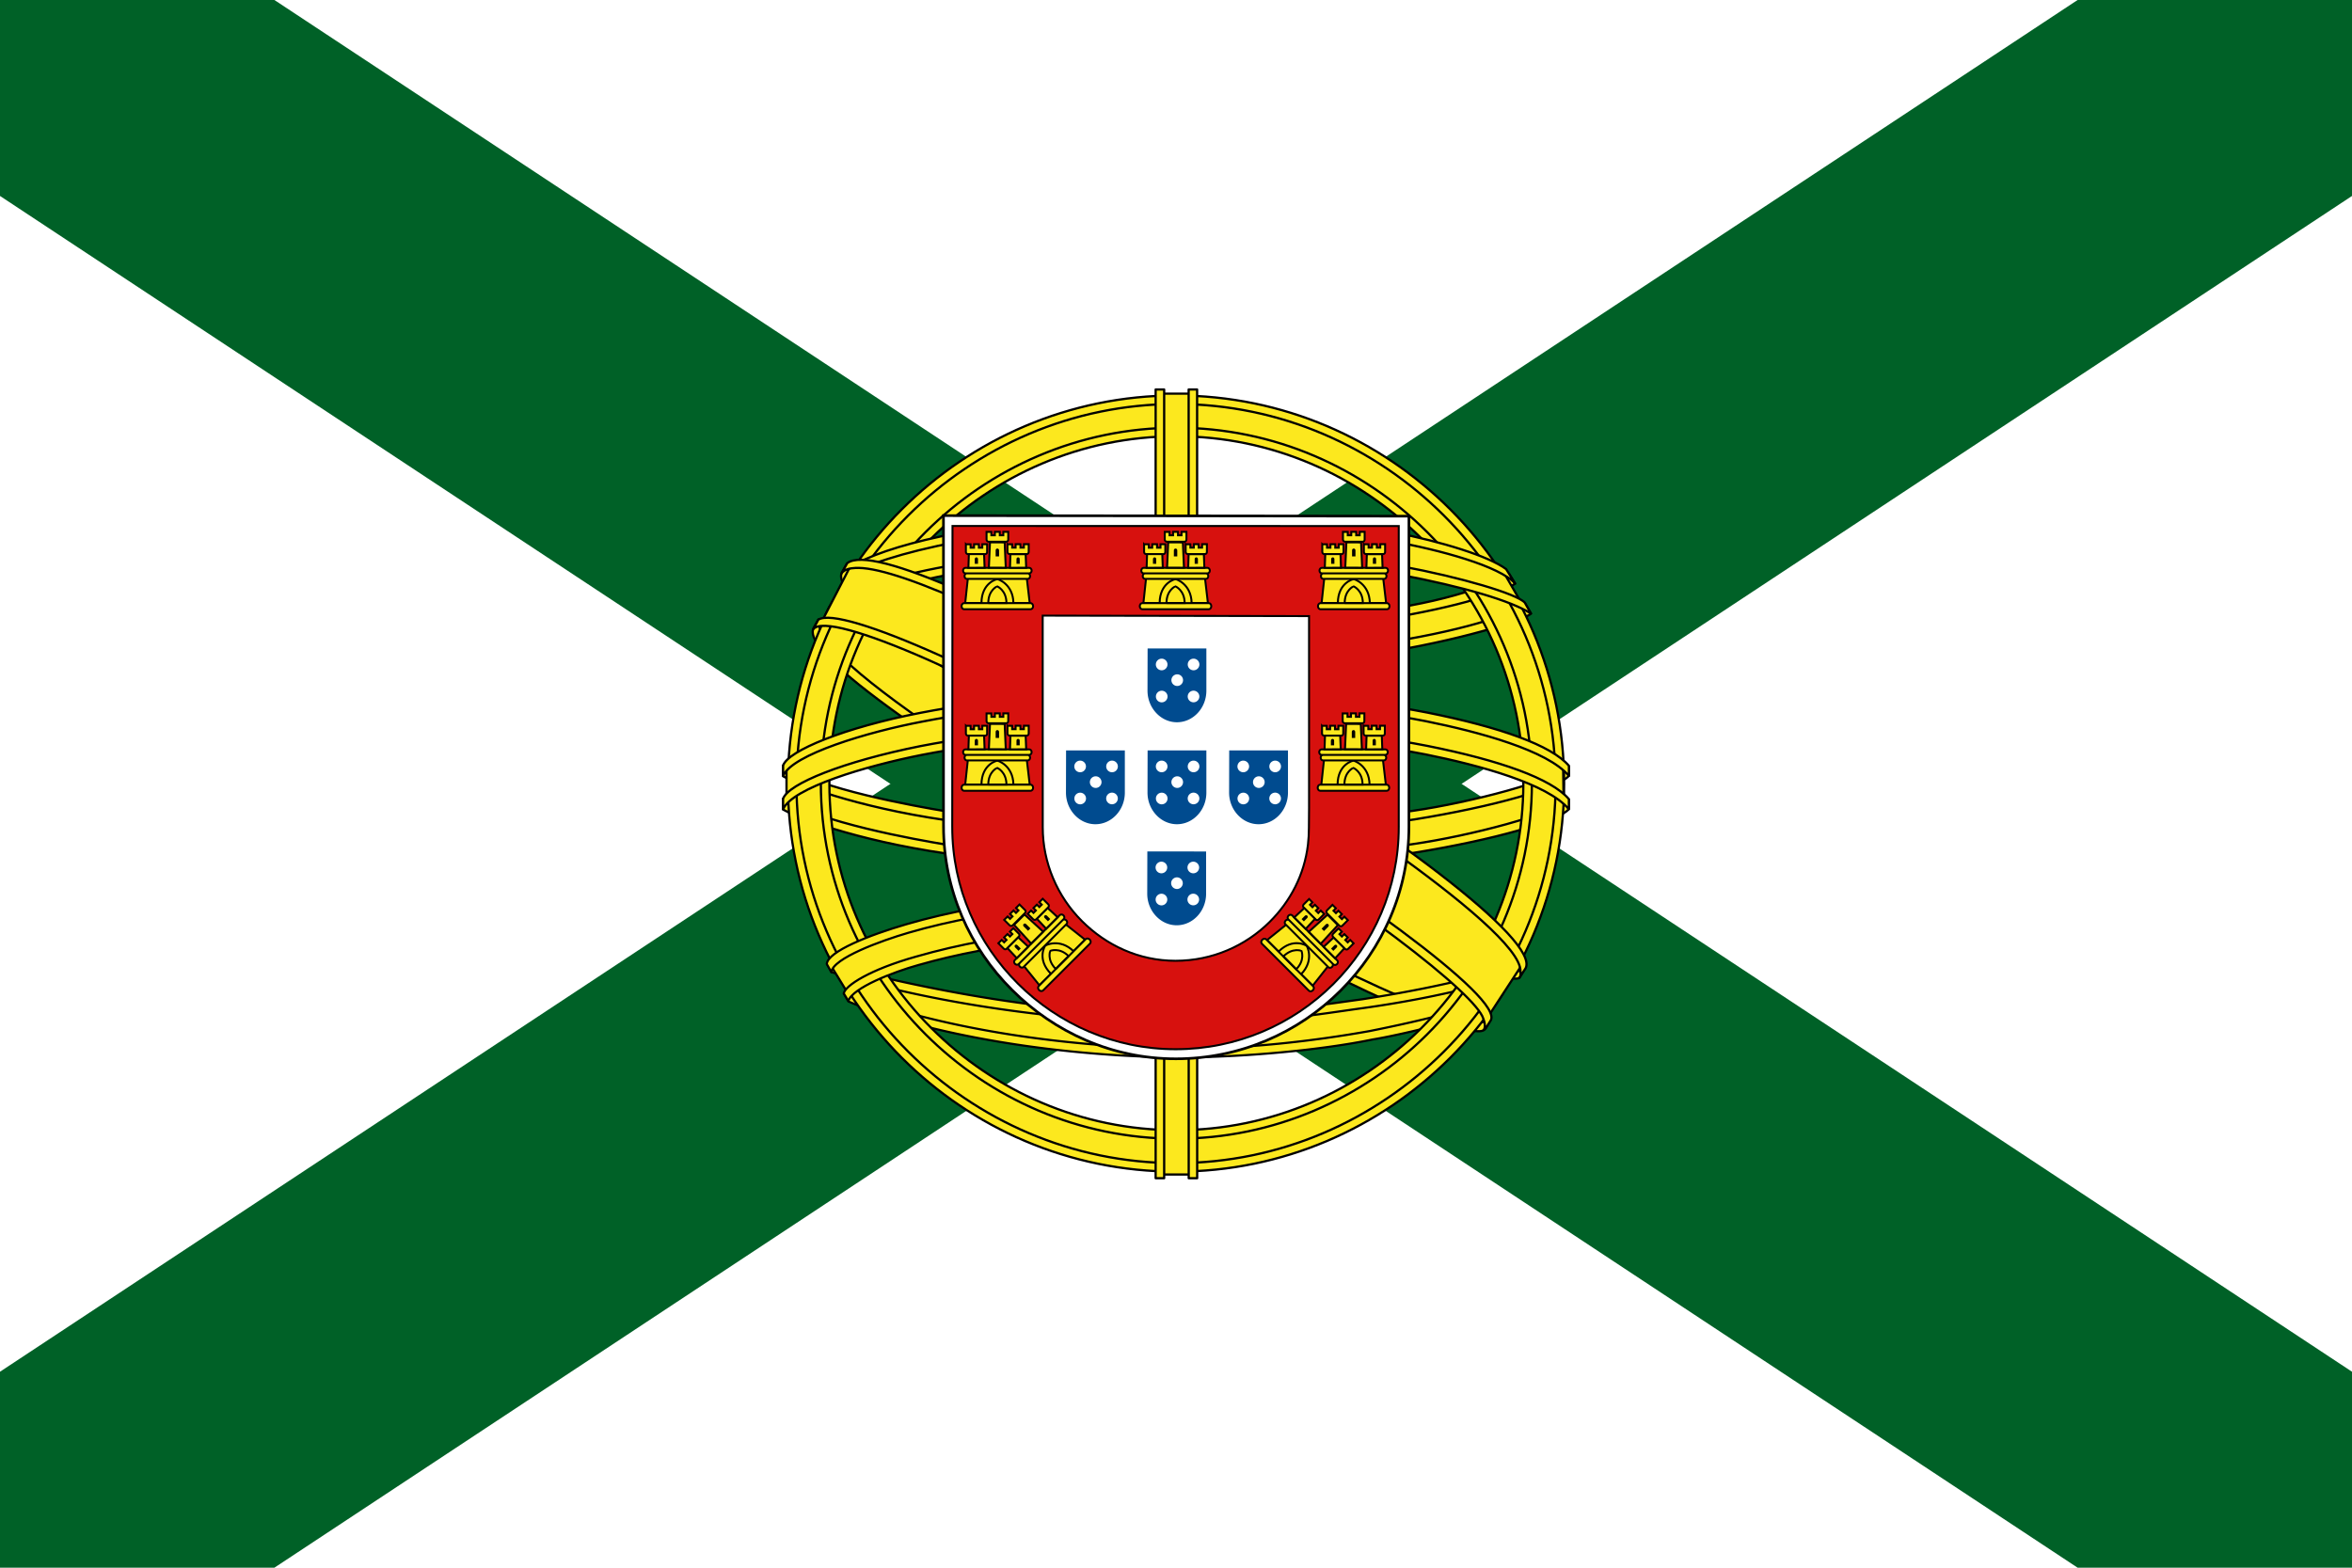 <svg xmlns="http://www.w3.org/2000/svg" xmlns:xlink="http://www.w3.org/1999/xlink" version="1.0" width="600" height="400"><path d="M-68.044 457.042" style="fill:#000;fill-rule:evenodd;stroke:none"/><path d="M.7-.7h600l.562 201.5-.562 198.5H.7V-.7z" style="fill:#fff;fill-rule:evenodd;stroke:none"/><path d="M0 50V0h70l530 350v50h-70L0 50z" style="fill:#006127;fill-opacity:1;fill-rule:evenodd;stroke:none"/><path d="M0 350 530 0h70v50L70 400H0v-50z" style="fill:#006127;fill-opacity:1;fill-rule:evenodd;stroke:none"/><g transform="translate(60.098 -.172)" style="fill-rule:evenodd"><path style="fill:#fce81e;fill-rule:evenodd;stroke:none" d="M318.24 262.036c-30.213-.904-168.742-87.38-169.691-101.143l7.65-12.757c13.74 19.966 155.362 104.059 169.27 101.078l-7.23 12.822"/><path style="fill:#fce81e;stroke:#000;stroke-width:.573;stroke-linecap:round;stroke-linejoin:round" d="M154.592 146.405c-2.71 7.293 36.15 31.318 82.903 59.753 46.753 28.434 87.065 46.006 90.053 43.486.183-.325 1.47-2.54 1.352-2.523-.56.844-1.923 1.11-4.05.497-12.631-3.643-45.576-18.765-86.374-43.506-40.798-24.743-76.294-47.544-81.811-57.232-.384-.671-.657-1.896-.602-2.849l-.134-.002-1.174 2.054-.162.321h0zM318.956 262.44c-.513.93-1.468.96-3.282.761-11.3-1.25-45.589-17.924-86.162-42.212-47.212-28.264-86.204-54.011-81.968-60.744l1.151-2.035.227.07c-3.804 11.406 76.948 57.579 81.701 60.523 46.725 28.947 86.115 45.85 89.601 41.458l-1.268 2.181v-.002z"/><path style="fill:#fce81e;fill-rule:evenodd;stroke:none" d="M240.167 169.23c30.237-.239 67.55-4.132 89.023-12.69l-4.626-7.517c-12.693 7.025-50.21 11.644-84.653 12.335-40.736-.375-69.49-4.168-83.897-13.835l-4.367 8.004c26.483 11.207 53.622 13.588 88.52 13.703"/><path style="fill:#fce81e;stroke:#000;stroke-width:.573;stroke-linecap:round;stroke-linejoin:round" d="M330.44 156.711c-.738 1.182-14.742 6.011-35.372 9.575-13.988 2.133-32.234 3.956-55.005 3.978-21.633.02-39.305-1.52-52.684-3.333-21.656-3.395-32.833-8.12-36.965-9.79.395-.785.649-1.337 1.03-2.07 11.895 4.736 23.124 7.591 36.279 9.615 13.291 1.8 30.75 3.362 52.276 3.342 22.664-.023 40.709-1.984 54.615-4.053 21.156-3.412 32.711-7.804 34.335-9.843l1.494 2.58h-.002zm-4.06-7.623c-2.292 1.842-13.717 5.894-33.819 9.104-13.414 1.922-30.472 3.643-52.265 3.664-20.704.02-37.62-1.375-50.485-3.249-20.414-2.666-31.278-7.475-35.196-8.877.39-.674.787-1.343 1.194-2.014 3.048 1.535 13.533 5.791 34.226 8.723 12.72 1.803 29.661 3.147 50.262 3.126 21.69-.022 38.553-1.776 51.883-3.688 20.206-2.78 31.078-7.947 32.728-9.241l1.473 2.45v.003z"/><path style="fill:#fce81e;fill-rule:evenodd;stroke:none" d="M140.88 205.657c18.598 10.003 59.906 15.044 98.994 15.391 35.592.056 81.959-5.502 99.298-14.69l-.477-10.011c-5.425 8.477-55.113 16.608-99.206 16.276-44.093-.333-85.038-7.143-98.687-15.959l.08 8.991"/><path style="fill:#fce81e;stroke:#000;stroke-width:.573;stroke-linecap:round;stroke-linejoin:round" d="m340.122 204.219.001 2.387c-2.606 3.116-18.946 7.826-39.437 11.142-15.594 2.39-35.927 4.194-61.261 4.194-24.07 0-43.263-1.716-58.149-4.001-23.529-3.426-38.579-9.426-41.6-11.217l.014-2.786c9.075 6.034 33.66 10.447 41.917 11.798 14.788 2.27 33.868 3.973 57.817 3.973 25.216 0 45.434-1.79 60.93-4.166 14.702-2.124 35.645-7.647 39.768-11.324h0zm.01-8.492.001 2.387c-2.606 3.114-18.946 7.824-39.437 11.14-15.594 2.39-35.927 4.194-61.261 4.194-24.07 0-43.263-1.714-58.149-4.001-23.529-3.425-38.579-9.424-41.6-11.216l.014-2.785c9.075 6.033 33.66 10.447 41.917 11.796 14.788 2.272 33.868 3.976 57.817 3.976 25.216 0 45.434-1.792 60.93-4.169 14.702-2.124 35.645-7.647 39.768-11.324v.002z"/><path style="fill:#fce81e;fill-rule:evenodd;stroke:none" d="M239.787 260.32c-42.771-.255-79.42-11.66-87.16-13.544l5.644 8.835c13.67 5.75 49.424 14.32 81.927 13.37 32.504-.947 60.91-3.465 80.928-13.21l5.786-9.155c-13.642 6.425-60.067 13.639-87.125 13.704"/><path style="fill:#fce81e;stroke:#000;stroke-width:.55;stroke-linecap:round;stroke-linejoin:round" d="M323.301 253.718c-.85 1.3-1.717 2.582-2.596 3.83-9.442 3.329-24.32 6.824-30.597 7.843-12.824 2.643-32.665 4.594-50.274 4.603-37.89-.554-68.905-7.972-83.496-14.299l-1.178-2.024.193-.304 1.996.774c25.949 9.284 55.091 12.987 82.698 13.652 17.538.062 35.095-2.01 49.293-4.55 21.77-4.361 30.574-7.65 33.275-9.14l.687-.385zm5.017-8.275c.022.025.044.05.065.077a269.052 269.052 0 0 1-1.962 3.263c-5.035 1.8-18.701 5.798-38.659 8.589-13.15 1.791-21.322 3.526-47.48 4.034-49.015-1.247-80.75-10.831-88.289-13.195l-1.117-2.143c28.406 7.415 57.422 12.591 89.408 13.12 23.931-.51 34.112-2.271 47.152-4.05 23.27-3.618 34.995-7.449 38.515-8.555a2.667 2.667 0 0 0-.154-.2l2.523-.942-.002.002z"/><path style="fill:#fce81e;fill-rule:evenodd;stroke:none" d="M239.84 111.053c49.118 0 88.775 39.936 88.775 89.063 0 49.125-39.658 88.793-88.774 88.793-49.117 0-88.909-39.801-88.909-88.928 0-49.127 39.792-88.926 88.909-88.926v-.002zm0-8.8c53.817 0 97.71 43.9 97.71 97.728 0 53.827-43.893 97.73-97.71 97.73-53.815 0-97.707-43.902-97.707-97.73s43.892-97.728 97.708-97.728"/><path style="fill:#fce81e;stroke:#000;stroke-width:.573;stroke-linecap:round;stroke-linejoin:round" d="M239.907 101.078c54.534 0 99.01 44.483 99.01 99.022 0 54.538-44.477 99.02-99.01 99.02-54.533 0-99.01-44.48-99.01-99.02s44.477-99.022 99.01-99.022zm0 2.178c53.096 0 96.833 43.583 96.833 96.844 0 53.26-43.736 96.842-96.833 96.842-53.096 0-96.832-43.582-96.832-96.842s43.736-96.844 96.832-96.844z"/><path style="fill:#fce81e;stroke:#000;stroke-width:.573;stroke-linecap:round;stroke-linejoin:round" d="M239.994 109.308c49.731 0 90.694 40.821 90.694 90.704 0 49.884-40.963 90.703-90.694 90.703-49.73 0-90.693-40.82-90.693-90.703s40.964-90.704 90.693-90.704zm0 2.179c48.537 0 88.516 39.839 88.516 88.525 0 48.685-39.98 88.524-88.516 88.524-48.535 0-88.515-39.839-88.515-88.524 0-48.686 39.979-88.525 88.515-88.525z"/><path style="fill:#fce81e;fill-rule:evenodd;stroke:#000;stroke-width:.573;stroke-linecap:round;stroke-linejoin:round" d="M235.9 299.853h8.614v-199.24H235.9z"/><path style="fill:#fce81e;stroke:#000;stroke-width:.573;stroke-linecap:round;stroke-linejoin:round" d="M243.128 99.546h2.16l.018 201.251h-2.161l-.016-201.251h-.001zm-8.422.002h2.177l.003 201.247h-2.178V99.548h-.001z"/><path style="fill:#fce81e;fill-rule:evenodd;stroke:#000;stroke-width:.572;stroke-linecap:round;stroke-linejoin:round" d="M140.542 195.884c12.416-11.431 58.227-18.843 98.872-18.651 40.645.191 88.78 8.543 99.252 18.407l.105 8.525c-8.77-8.249-46.167-18.086-99.277-18.196-53.11-.11-91.672 9.997-98.954 18.416l.002-8.501"/><path style="fill:#fce81e;stroke:#000;stroke-width:.573;stroke-linecap:round;stroke-linejoin:round" d="M239.955 184.768c23.383-.044 46.07 2.215 64.065 5.719 18.57 3.712 31.637 8.355 36.105 13.571l-.005 2.583c-5.388-6.49-22.973-11.249-36.518-13.969-17.858-3.474-40.393-5.716-63.647-5.673-24.538.046-47.387 2.37-64.984 5.803-14.12 2.802-32.95 8.368-35.302 13.858v-2.689c1.291-3.8 15.313-9.48 34.984-13.417 17.73-3.457 40.62-5.742 65.302-5.786zm.01-8.493c23.383-.042 46.07 2.217 64.065 5.72 18.57 3.714 31.637 8.355 36.105 13.571l-.005 2.582c-5.388-6.488-22.973-11.246-36.518-13.966-17.858-3.476-40.393-5.719-63.647-5.674-24.538.044-47.276 2.37-64.875 5.802-13.626 2.583-33.226 8.37-35.412 13.86v-2.691c1.291-3.76 15.597-9.642 34.985-13.417 17.73-3.458 40.62-5.74 65.302-5.787z"/><path style="fill:#fce81e;fill-rule:evenodd;stroke:#000;stroke-width:.574;stroke-linecap:round;stroke-linejoin:round" d="M239.478 132.962c36.85-.184 68.99 5.152 83.695 12.685l5.364 9.279c-12.78-6.888-47.456-14.05-89.006-12.979-33.853.208-70.026 3.727-88.176 13.41l6.403-10.71c14.896-7.723 50.022-11.642 81.72-11.683"/><path style="fill:#fce81e;stroke:#000;stroke-width:.573;stroke-linecap:round;stroke-linejoin:round" d="M239.966 140.624c21.017-.055 41.325 1.13 57.477 4.044 15.04 2.8 29.385 7.001 31.435 9.26l1.59 2.81c-4.988-3.257-17.4-6.883-33.338-9.906-16.006-3.008-36.3-4.005-57.2-3.95-23.722-.08-42.153 1.171-57.97 3.93-16.727 3.13-28.333 7.6-31.197 9.725l1.558-2.97c5.564-2.838 14.39-6.26 29.223-8.93 16.357-2.988 34.983-3.884 58.423-4.013zm-.009-8.484c20.113-.053 39.973 1.068 55.452 3.85 12.209 2.377 24.283 6.088 28.704 9.39l2.326 3.695c-3.954-4.395-18.836-8.56-31.974-10.892-15.36-2.65-34.395-3.698-54.508-3.865-21.107.059-40.615 1.352-55.752 4.108-14.441 2.748-23.76 6.001-27.703 8.542l2.045-3.087c5.441-2.864 14.232-5.495 25.302-7.646 15.25-2.776 34.876-4.036 56.108-4.095z"/><path style="fill:#fce81e;fill-rule:evenodd;stroke:#000;stroke-width:.573;stroke-linecap:round;stroke-linejoin:round" d="M289.15 241.262c-18.218-3.4-36.47-3.894-49.217-3.744-61.407.72-81.244 12.609-83.665 16.209l-4.59-7.482c15.634-11.332 49.073-17.686 88.587-17.037 20.518.336 38.224 1.698 53.12 4.583l-4.237 7.473"/><path style="fill:#fce81e;stroke:#000;stroke-width:.55;stroke-linecap:round;stroke-linejoin:round" d="M239.582 236.462c17.081.255 33.849.96 50.033 3.978l-1.172 2.07c-15.031-2.775-31.055-3.837-48.803-3.75-22.663-.178-45.585 1.939-65.542 7.666-6.296 1.752-16.72 5.8-17.783 9.146l-1.166-1.923c.336-1.977 6.636-6.08 18.414-9.39 22.858-6.546 44.24-7.649 66.019-7.799v.002zm.775-8.597c17.698.331 35.975 1.15 53.74 4.669l-1.22 2.153c-16.043-3.184-31.37-4.246-52.416-4.57-22.735.042-46.851 1.663-68.778 8.037-7.08 2.062-19.297 6.52-19.705 10.05l-1.165-2.065c.265-3.206 10.842-7.389 20.357-10.156 22.097-6.424 46.276-8.076 69.187-8.118z"/><path style="fill:#fce81e;fill-rule:evenodd;stroke:#000;stroke-width:.573;stroke-linecap:round;stroke-linejoin:round" d="M156.899 144.516c30.418-.396 170.908 85.848 171.321 101.73l-8.703 13.34c-3.924-18.436-146.48-102.362-169.997-100.78l7.379-14.29"/><path style="fill:#fce81e;stroke:#000;stroke-width:.573;stroke-linecap:round;stroke-linejoin:round" d="M148.65 158.294c5.645-3.83 47.138 14.655 90.554 40.834 43.3 26.254 84.677 55.922 80.942 61.474l-1.228 1.932-.564.444c.121-.086.744-.847-.06-2.906-1.845-6.07-31.195-29.491-79.894-58.895-47.475-28.309-87.042-45.37-90.997-40.494l1.247-2.389h0zm180.442 88.927c3.57-7.052-34.917-36.045-82.632-64.272-48.813-27.666-83.994-43.95-90.42-39.095l-1.428 2.6c-.013.142.052-.178.353-.41 1.169-1.02 3.106-.952 3.98-.968 11.065.166 42.666 14.71 87.006 40.129 19.427 11.315 82.07 51.49 81.832 62.79.017.97.08 1.17-.285 1.651l1.594-2.424v-.002z"/><path style="fill:#fff;stroke:#000;stroke-width:.67" d="M180.596 211.007c0 16.271 6.663 30.987 17.458 41.743 10.814 10.778 25.511 17.579 41.808 17.579 16.382 0 31.247-6.653 42.016-17.39 10.769-10.735 17.443-25.552 17.446-41.88h-.002V131.87l-118.74-.14.012 79.277h.002z"/><path style="fill:#d7110e;stroke:#000;stroke-width:.507" d="M182.819 211.12v.044c0 15.557 6.441 29.724 16.774 40.01 10.354 10.304 24.614 16.712 40.214 16.712 15.682 0 29.912-6.361 40.222-16.626 10.308-10.265 16.698-24.433 16.7-40.044h-.003V134.39l-113.838-.019-.07 76.748m91.023-53.746.004 48.89-.042 5.172h.001c0 1.36-.082 2.912-.24 4.233-.926 7.73-4.48 14.467-9.746 19.708-6.163 6.136-14.67 9.941-24.046 9.941-9.328 0-17.64-3.937-23.83-10.1-6.35-6.32-10.03-14.986-10.03-23.946l-.013-54.023 67.94.123.003.002z"/><use xlink:href="#a" height="400" width="600" transform="translate(0 26.017)"/><use xlink:href="#a" height="400" width="600" transform="translate(-.067 51.8)"/><use xlink:href="#a" height="400" width="600" transform="translate(-20.799 26.017)"/><use xlink:href="#a" height="400" width="600" transform="translate(20.818 26.017)"/><path id="a" style="fill:#004b8f;stroke-width:1" d="m232.658 165.62-.027 10.765v.005c0 2.212.849 4.227 2.211 5.689 1.365 1.466 3.246 2.379 5.302 2.379 2.067 0 3.943-.906 5.302-2.367 1.359-1.458 2.204-3.471 2.204-5.692V165.63zm3.585 2.61c.818 0 1.486.666 1.486 1.485 0 .818-.668 1.484-1.486 1.484a1.488 1.488 0 0 1-1.485-1.484c0-.819.666-1.485 1.485-1.485zm8.139 0c.818 0 1.487.666 1.487 1.485 0 .818-.669 1.484-1.487 1.484a1.488 1.488 0 0 1-1.485-1.484c0-.819.667-1.485 1.485-1.485zm-4.166 4a1.49 1.49 0 0 1 1.486 1.486c0 .819-.668 1.485-1.486 1.485a1.49 1.49 0 0 1-1.487-1.485 1.49 1.49 0 0 1 1.487-1.486zm4.157 4.17c.818 0 1.487.666 1.487 1.484 0 .819-.669 1.485-1.487 1.485a1.488 1.488 0 0 1-1.485-1.485c0-.818.667-1.484 1.485-1.484zm-8.112.01c.818 0 1.486.667 1.486 1.485a1.49 1.49 0 0 1-1.486 1.487 1.49 1.49 0 0 1-1.487-1.487c0-.818.668-1.485 1.487-1.485z"/><g id="e"><use xlink:href="#path1539-2" height="400" width="600" transform="translate(10.608)"/><path style="fill:#fce81e;fill-rule:evenodd;stroke:none" d="M190.191 154.434c.135-5.521 4.053-6.828 4.081-6.848.028-.018 4.231 1.408 4.217 6.899l-8.298-.051"/><path style="fill:#fce81e;stroke:#000;stroke-width:.499" d="m186.81 147.686-.682 6.345 4.14.009c.04-5.25 3.974-6.123 4.07-6.103.088-.005 3.988 1.16 4.092 6.103h4.151l-.75-6.393-15.022.038v.002z"/><path style="fill:#fce81e;stroke:#000;stroke-width:.499" d="M185.85 154.06h16.946c.358 0 .65.353.65.784 0 .43-.292.781-.65.781h-16.945c-.358 0-.65-.35-.65-.781 0-.431.292-.784.65-.784z"/><path style="fill:none;stroke:#000;stroke-width:.497" d="M192.014 154.03c.019-3.314 2.262-4.251 2.274-4.25 0 0 2.342.967 2.36 4.25h-4.634"/><path style="fill:#fce81e;stroke:#000;stroke-width:.499" d="M186.208 145.054h16.245c.342 0 .622.319.622.705 0 .387-.28.705-.622.705h-16.245c-.342 0-.623-.316-.623-.705 0-.386.28-.705.623-.705zM186.55 146.466h15.54c.326 0 .594.316.594.703 0 .388-.268.705-.595.705h-15.538c-.327 0-.595-.317-.595-.705 0-.387.268-.703.595-.703z"/><path style="fill:#fce81e;stroke:#000;stroke-width:.5" d="m191.572 135.882 1.226.002v.872h.895v-.891l1.257.004v.887h.898v-.89h1.258l-.002 2.01c0 .317-.254.521-.549.521h-4.411c-.297 0-.57-.237-.57-.526l-.004-1.988h.001z"/><path style="fill:#fce81e;stroke:#000;stroke-width:.499" d="m196.193 138.574.277 6.451-4.303-.016.285-6.452 3.74.017"/><use xlink:href="#b" height="400" width="600" transform="translate(10.609)"/><use xlink:href="#c" height="400" width="600" transform="translate(10.609 -.01)"/><path style="fill:#fce81e;stroke:#000;stroke-width:.5;stroke-opacity:1" id="c" d="m186.302 139.045 1.2.003v.872h.877v-.892l1.23.004v.889h.879v-.893l1.23.002-.002 2.012c0 .314-.249.518-.536.518h-4.317c-.29 0-.558-.235-.56-.525l-.002-1.99z"/><path style="fill:#fce81e;stroke:#000;stroke-width:.501" id="b" d="m190.94 141.56.132 3.477-4.126.002.116-3.48h3.879z"/><path style="fill:#000;fill-rule:evenodd;stroke:none" d="M193.898 140.61c-.026-.627.877-.634.866 0v1.537h-.866v-1.537"/><use xlink:href="#d" height="400" width="600" transform="translate(10.641)"/><path style="fill:#000;fill-rule:evenodd;stroke:none" id="d" d="M188.566 142.844c-.003-.606.837-.618.826 0v1.187h-.826v-1.187"/></g><use xlink:href="#e" height="400" width="600" transform="translate(45.46)"/><use xlink:href="#e" height="400" width="600" transform="translate(90.919)"/><use xlink:href="#e" height="400" width="600" transform="translate(0 46.32)"/><use xlink:href="#e" height="400" width="600" transform="translate(90.85 46.32)"/><use xlink:href="#e" height="400" width="600" transform="rotate(-45 313.327 179.942)"/><use xlink:href="#e" height="400" width="600" transform="rotate(45 120.82 289.993)"/></g></svg>